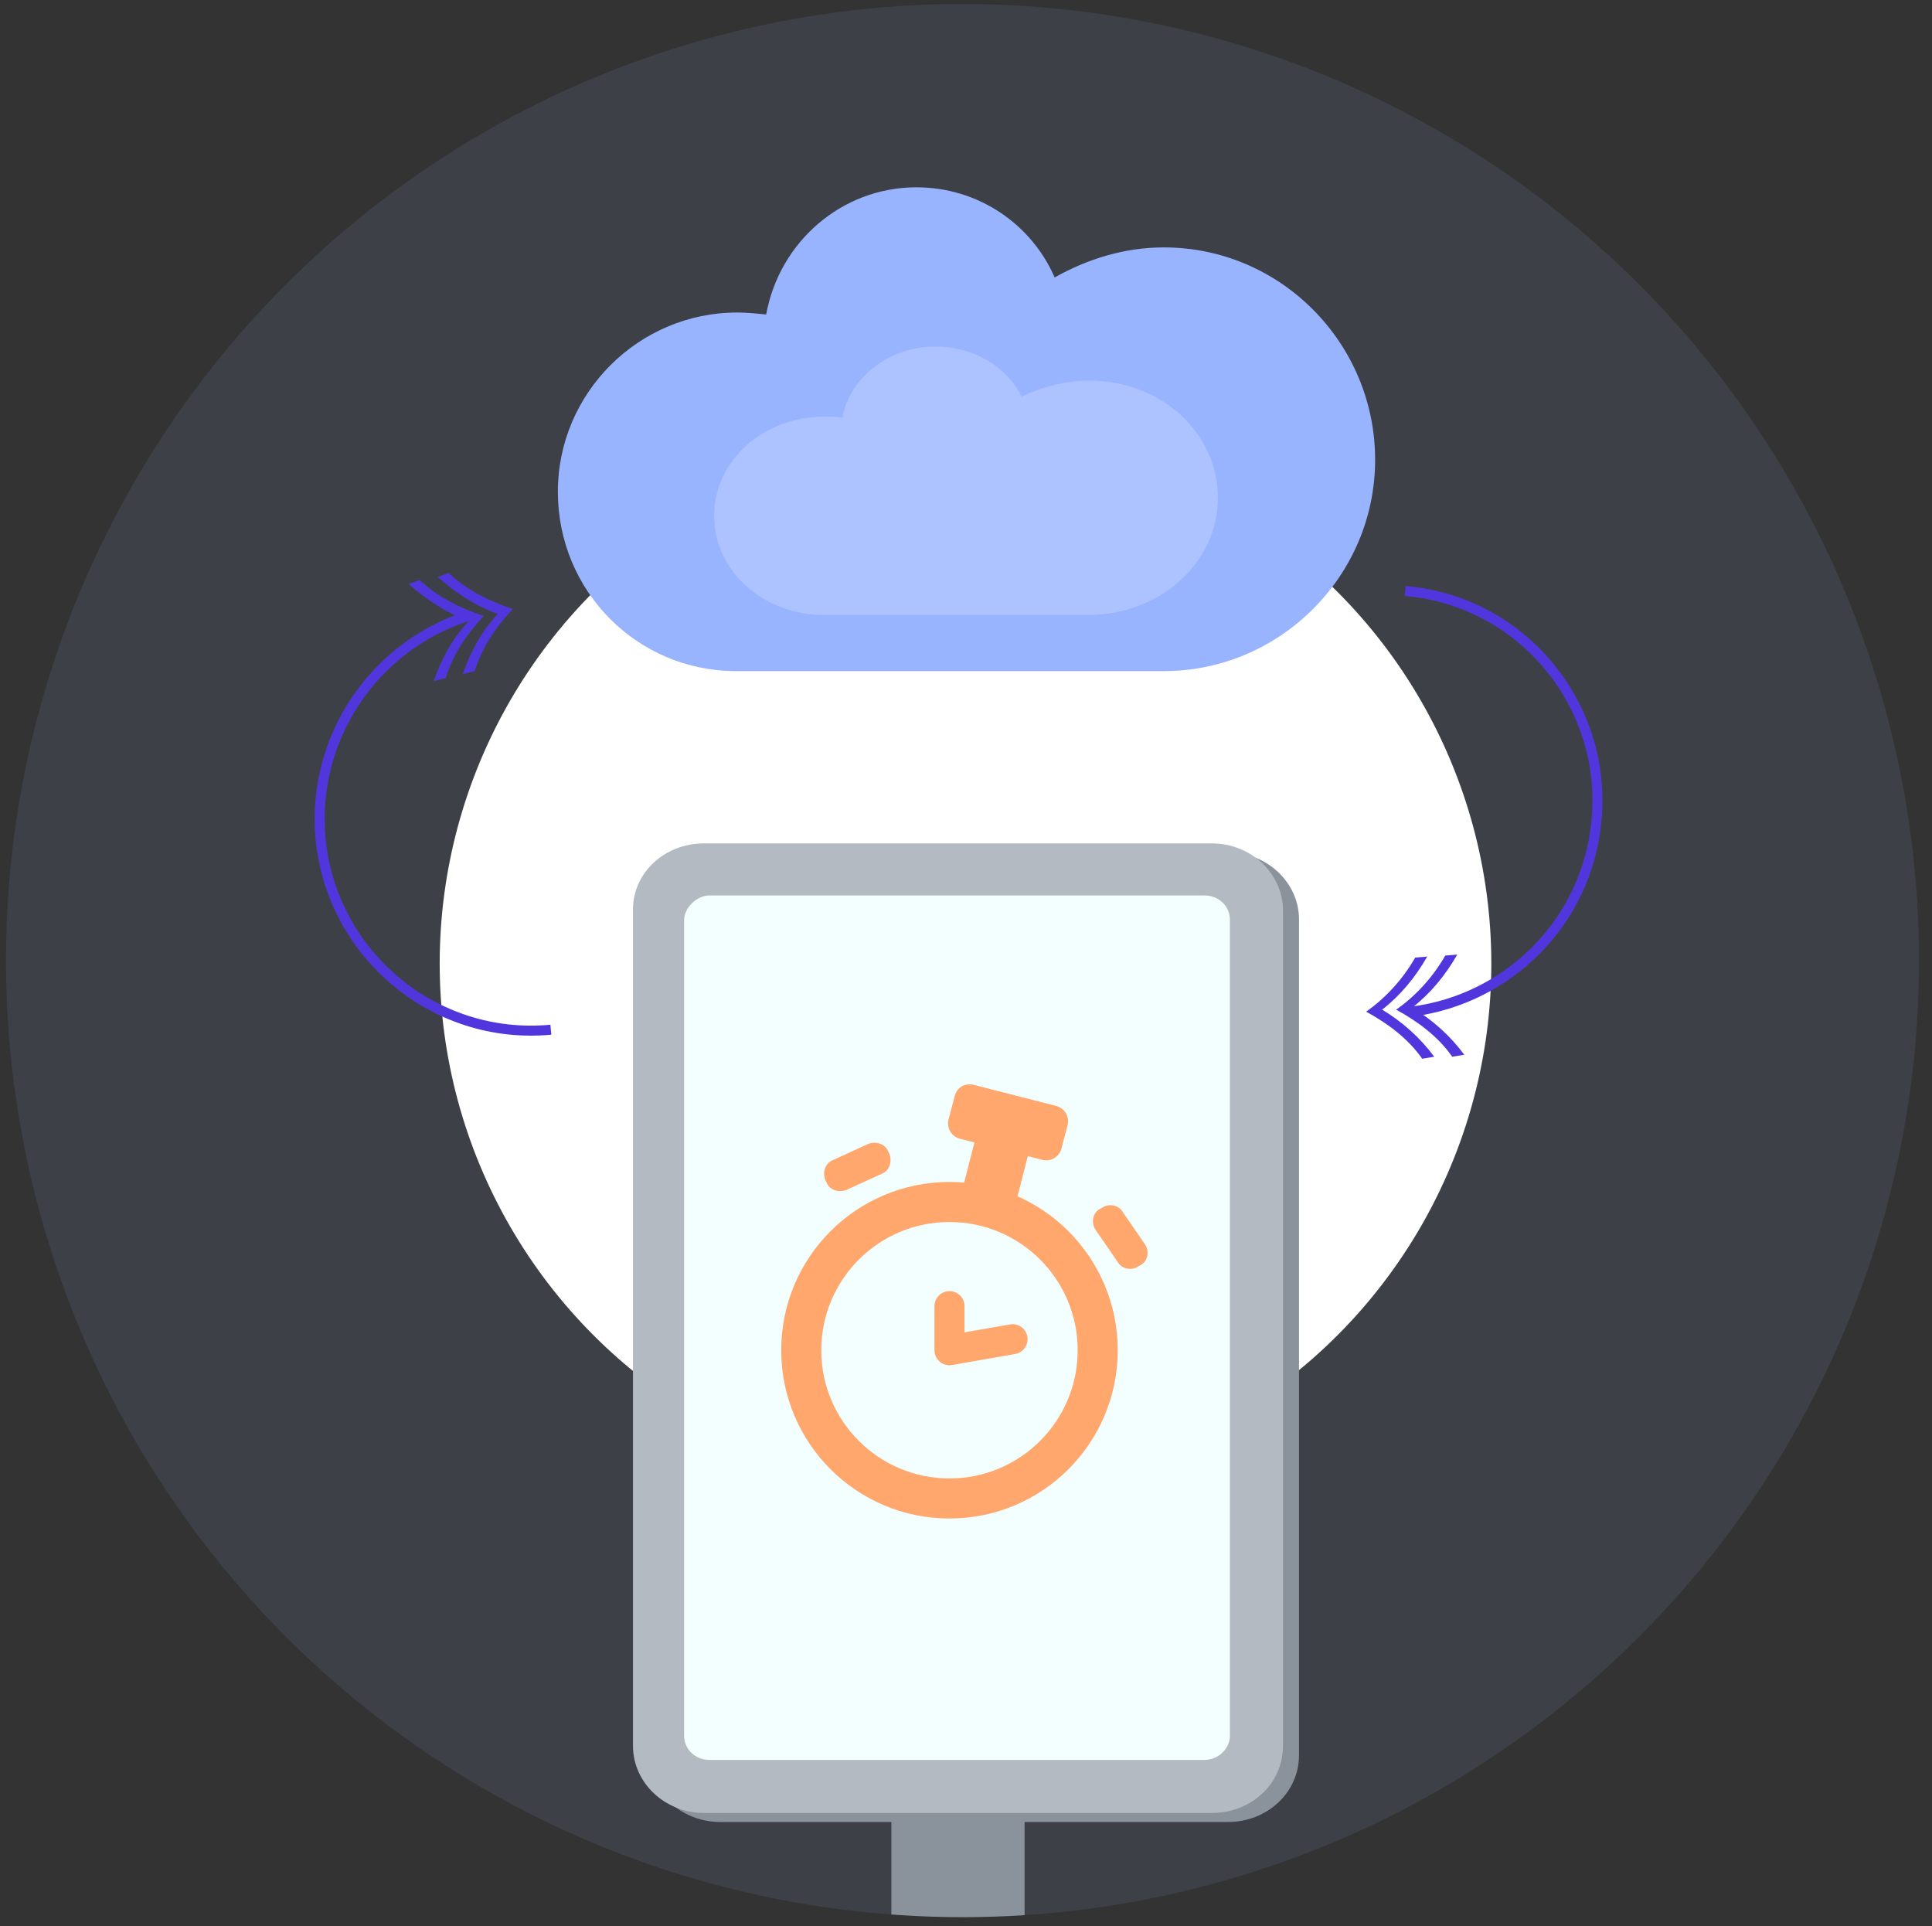 <?xml version="1.0" encoding="utf-8"?>
<!-- Generator: Adobe Illustrator 27.5.0, SVG Export Plug-In . SVG Version: 6.00 Build 0)  -->
<svg version="1.1" id="Calque_1" xmlns="http://www.w3.org/2000/svg" xmlns:xlink="http://www.w3.org/1999/xlink" x="0px" y="0px"
	 viewBox="0 0 192.9 192.3" style="enable-background:new 0 0 192.9 192.3;" xml:space="preserve">
<rect x="0" y="0" width="192.9" height="192.3" fill="#333333" stroke="none"/>
<style type="text/css">
	.st0{clip-path:url(#SVGID_00000141442018987980440110000014916187346810399903_);}
	.st1{opacity:0.1;fill:#99B4FF;enable-background:new    ;}
	.st2{fill:#FFFFFF;}
	.st3{fill:#99B4FF;}
	.st4{opacity:0.2;fill:#FFFFFF;enable-background:new    ;}
	.st5{fill:#8A929B;}
	.st6{fill:#B4BAC1;}
	.st7{fill:#F3FEFF;}
	.st8{fill:none;stroke:#FFA76C;stroke-width:4;stroke-miterlimit:10;}
	.st9{fill:#FFA76C;}
	.st10{fill:none;stroke:#FFA76C;stroke-width:3;stroke-linecap:round;stroke-linejoin:round;stroke-miterlimit:10;}
	.st11{fill:none;stroke:#5236DD;stroke-miterlimit:10;}
	.st12{fill:#5236DD;}
</style>
<g>
	<g>
		<defs>
			<circle id="SVGID_1_" cx="96.1" cy="95.9" r="95.5"/>
		</defs>
		<clipPath id="SVGID_00000178179668366821274240000004492759543665644190_">
			<use xlink:href="#SVGID_1_"  style="overflow:visible;"/>
		</clipPath>
		<g style="clip-path:url(#SVGID_00000178179668366821274240000004492759543665644190_);">
			<g id="Groupe_1724">
				<g id="Groupe_1723">
					<rect id="Rectangle_994" x="-11.1" y="-3.7" class="st1" width="214.4" height="199.7"/>
					<circle id="Ellipse_85-3_1_" class="st2" cx="96.4" cy="96.2" r="52.5"/>
					<g>
						<path class="st3" d="M116.2,24.7c-4,0-7.7,1.2-10.9,3c-2.3-5.3-7.6-9-13.8-9c-7.5,0-13.7,5.5-15,12.7c-0.9-0.1-2-0.2-2.9-0.2
							c-9.8,0-17.9,8-17.9,17.9S63.6,67,73.5,67h42.7c11.6,0,21.1-9.5,21.1-21.1S127.9,24.7,116.2,24.7z"/>
						<path class="st4" d="M108.8,38c-2.4,0-4.7,0.6-6.8,1.6c-1.4-2.9-4.7-5-8.6-5c-4.6,0-8.5,3-9.3,7.1c-0.6-0.1-1.2-0.1-1.8-0.1
							c-6.1,0-11,4.4-11,9.9s4.9,9.9,11,9.9h26.3c7.2,0,13-5.2,13-11.7S115.9,38,108.8,38z"/>
					</g>
					<g id="Groupe_1720">
						<g id="Groupe_1716">
							<path class="st5" d="M109,204.7H79.5c-1.2,0-1.8-1.6-0.8-2.3l3.8-3.2c0.3-0.3,0.4-0.4,0.8-0.4h28.3c1.1,0,1.7,1.3,1,2.1
								l-2.7,3.2C109.7,204.6,109.4,204.7,109,204.7z"/>
							<path id="Rectangle_1006" class="st5" d="M71.9,85.1h50.7c3.9,0,7.1,3,7.1,6.7v83.4c0,3.8-3.2,6.7-7.1,6.7H71.9
								c-3.9,0-7.1-3-7.1-6.7V91.8C64.8,88,68.1,85.1,71.9,85.1z"/>
							<path id="Rectangle_1006_1_" class="st5" d="M90.4,177.9h10.5c0.8,0,1.4,0.7,1.4,1.6v19.8c0,0.8-0.7,1.6-1.4,1.6H90.4
								c-0.8,0-1.4-0.7-1.4-1.6v-19.8C88.8,178.6,89.5,177.9,90.4,177.9z"/>
							<path id="Rectangle_1007" class="st6" d="M70.3,84.2H121c3.9,0,7.1,3,7.1,6.7v83.4c0,3.8-3.2,6.7-7.1,6.7H70.3
								c-3.9,0-7.1-3-7.1-6.7V91C63.1,87.2,66.3,84.2,70.3,84.2z"/>
							<path id="Rectangle_1008" class="st7" d="M70.8,89.4h49.5c1.4,0,2.5,1.1,2.5,2.4v81.5c0,1.3-1.2,2.4-2.5,2.4H70.8
								c-1.4,0-2.5-1.1-2.5-2.4V91.9C68.3,90.6,69.6,89.4,70.8,89.4z"/>
							<circle class="st8" cx="94.8" cy="134.8" r="14.8"/>
							
								<rect x="96.6" y="112.9" transform="matrix(0.969 0.248 -0.248 0.969 32.132 -21.041)" class="st9" width="5.5" height="7.6"/>
							<path class="st9" d="M97.2,108.3l8.2,2.1c0.9,0.2,1.4,1.1,1.2,1.9l-0.6,2.3c-0.2,0.9-1.1,1.4-1.9,1.2l-8.2-2.1
								c-0.9-0.2-1.4-1.1-1.2-1.9l0.6-2.3C95.5,108.6,96.3,108.1,97.2,108.3z"/>
							<path class="st9" d="M88,117.2l-3.5,1.6c-0.8,0.3-1.7,0-2-0.8l-0.1-0.2c-0.3-0.8,0-1.7,0.8-2l3.5-1.6c0.8-0.3,1.7,0,2,0.8
								l0.1,0.2C89.1,116,88.8,116.9,88,117.2z"/>
							<path class="st9" d="M111.6,126l-2.2-3.2c-0.5-0.7-0.3-1.7,0.4-2.1l0.2-0.1c0.7-0.5,1.7-0.3,2.1,0.4l2.2,3.2
								c0.5,0.7,0.3,1.7-0.4,2.1l-0.2,0.1C113,126.9,112,126.7,111.6,126z"/>
							<polyline class="st10" points="101.1,133.7 94.8,134.8 94.8,130.4 							"/>
						</g>
					</g>
					<g>
						<g>
							<path class="st11" d="M55,102.8c-11.6,1.1-21.9-7.5-23-19.1c-0.9-10.1,5.4-19.2,14.7-22.2"/>
							<g>
								<path class="st12" d="M44.8,57.2c1.8,1.7,4,2.8,6.4,3.6c-1.7,1.8-3.1,3.9-3.8,6.2l-1.2,0.3c0.8-2.3,1.9-4.3,3.5-6
									c-2.2-0.8-4.2-2.1-6-3.7L44.8,57.2z"/>
								<path class="st12" d="M41.9,57.9c1.8,1.7,4,2.8,6.4,3.6c-1.7,1.8-3.1,3.9-3.8,6.2L43.3,68c0.8-2.3,1.9-4.3,3.5-6
									c-2.2-0.8-4.2-2.1-6-3.7L41.9,57.9z"/>
							</g>
						</g>
					</g>
					<g>
						<g>
							<path class="st11" d="M140.3,59c11.7,1,20.2,11.4,19.1,22.9c-0.9,10.1-8.8,17.9-18.5,19.1"/>
							<g>
								<path class="st12" d="M142,105.7c-1.4-2-3.4-3.5-5.6-4.7c2-1.4,3.7-3.3,4.9-5.4l1.2-0.1c-1.2,2.1-2.7,3.9-4.5,5.3
									c2,1.2,3.8,2.8,5.2,4.7L142,105.7z"/>
								<path class="st12" d="M145,105.5c-1.4-2-3.4-3.5-5.6-4.7c2-1.4,3.7-3.3,4.9-5.4l1.2-0.1c-1.2,2.1-2.7,3.9-4.5,5.3
									c2,1.2,3.8,2.8,5.2,4.7L145,105.5z"/>
							</g>
						</g>
					</g>
				</g>
			</g>
		</g>
	</g>
</g>
</svg>
